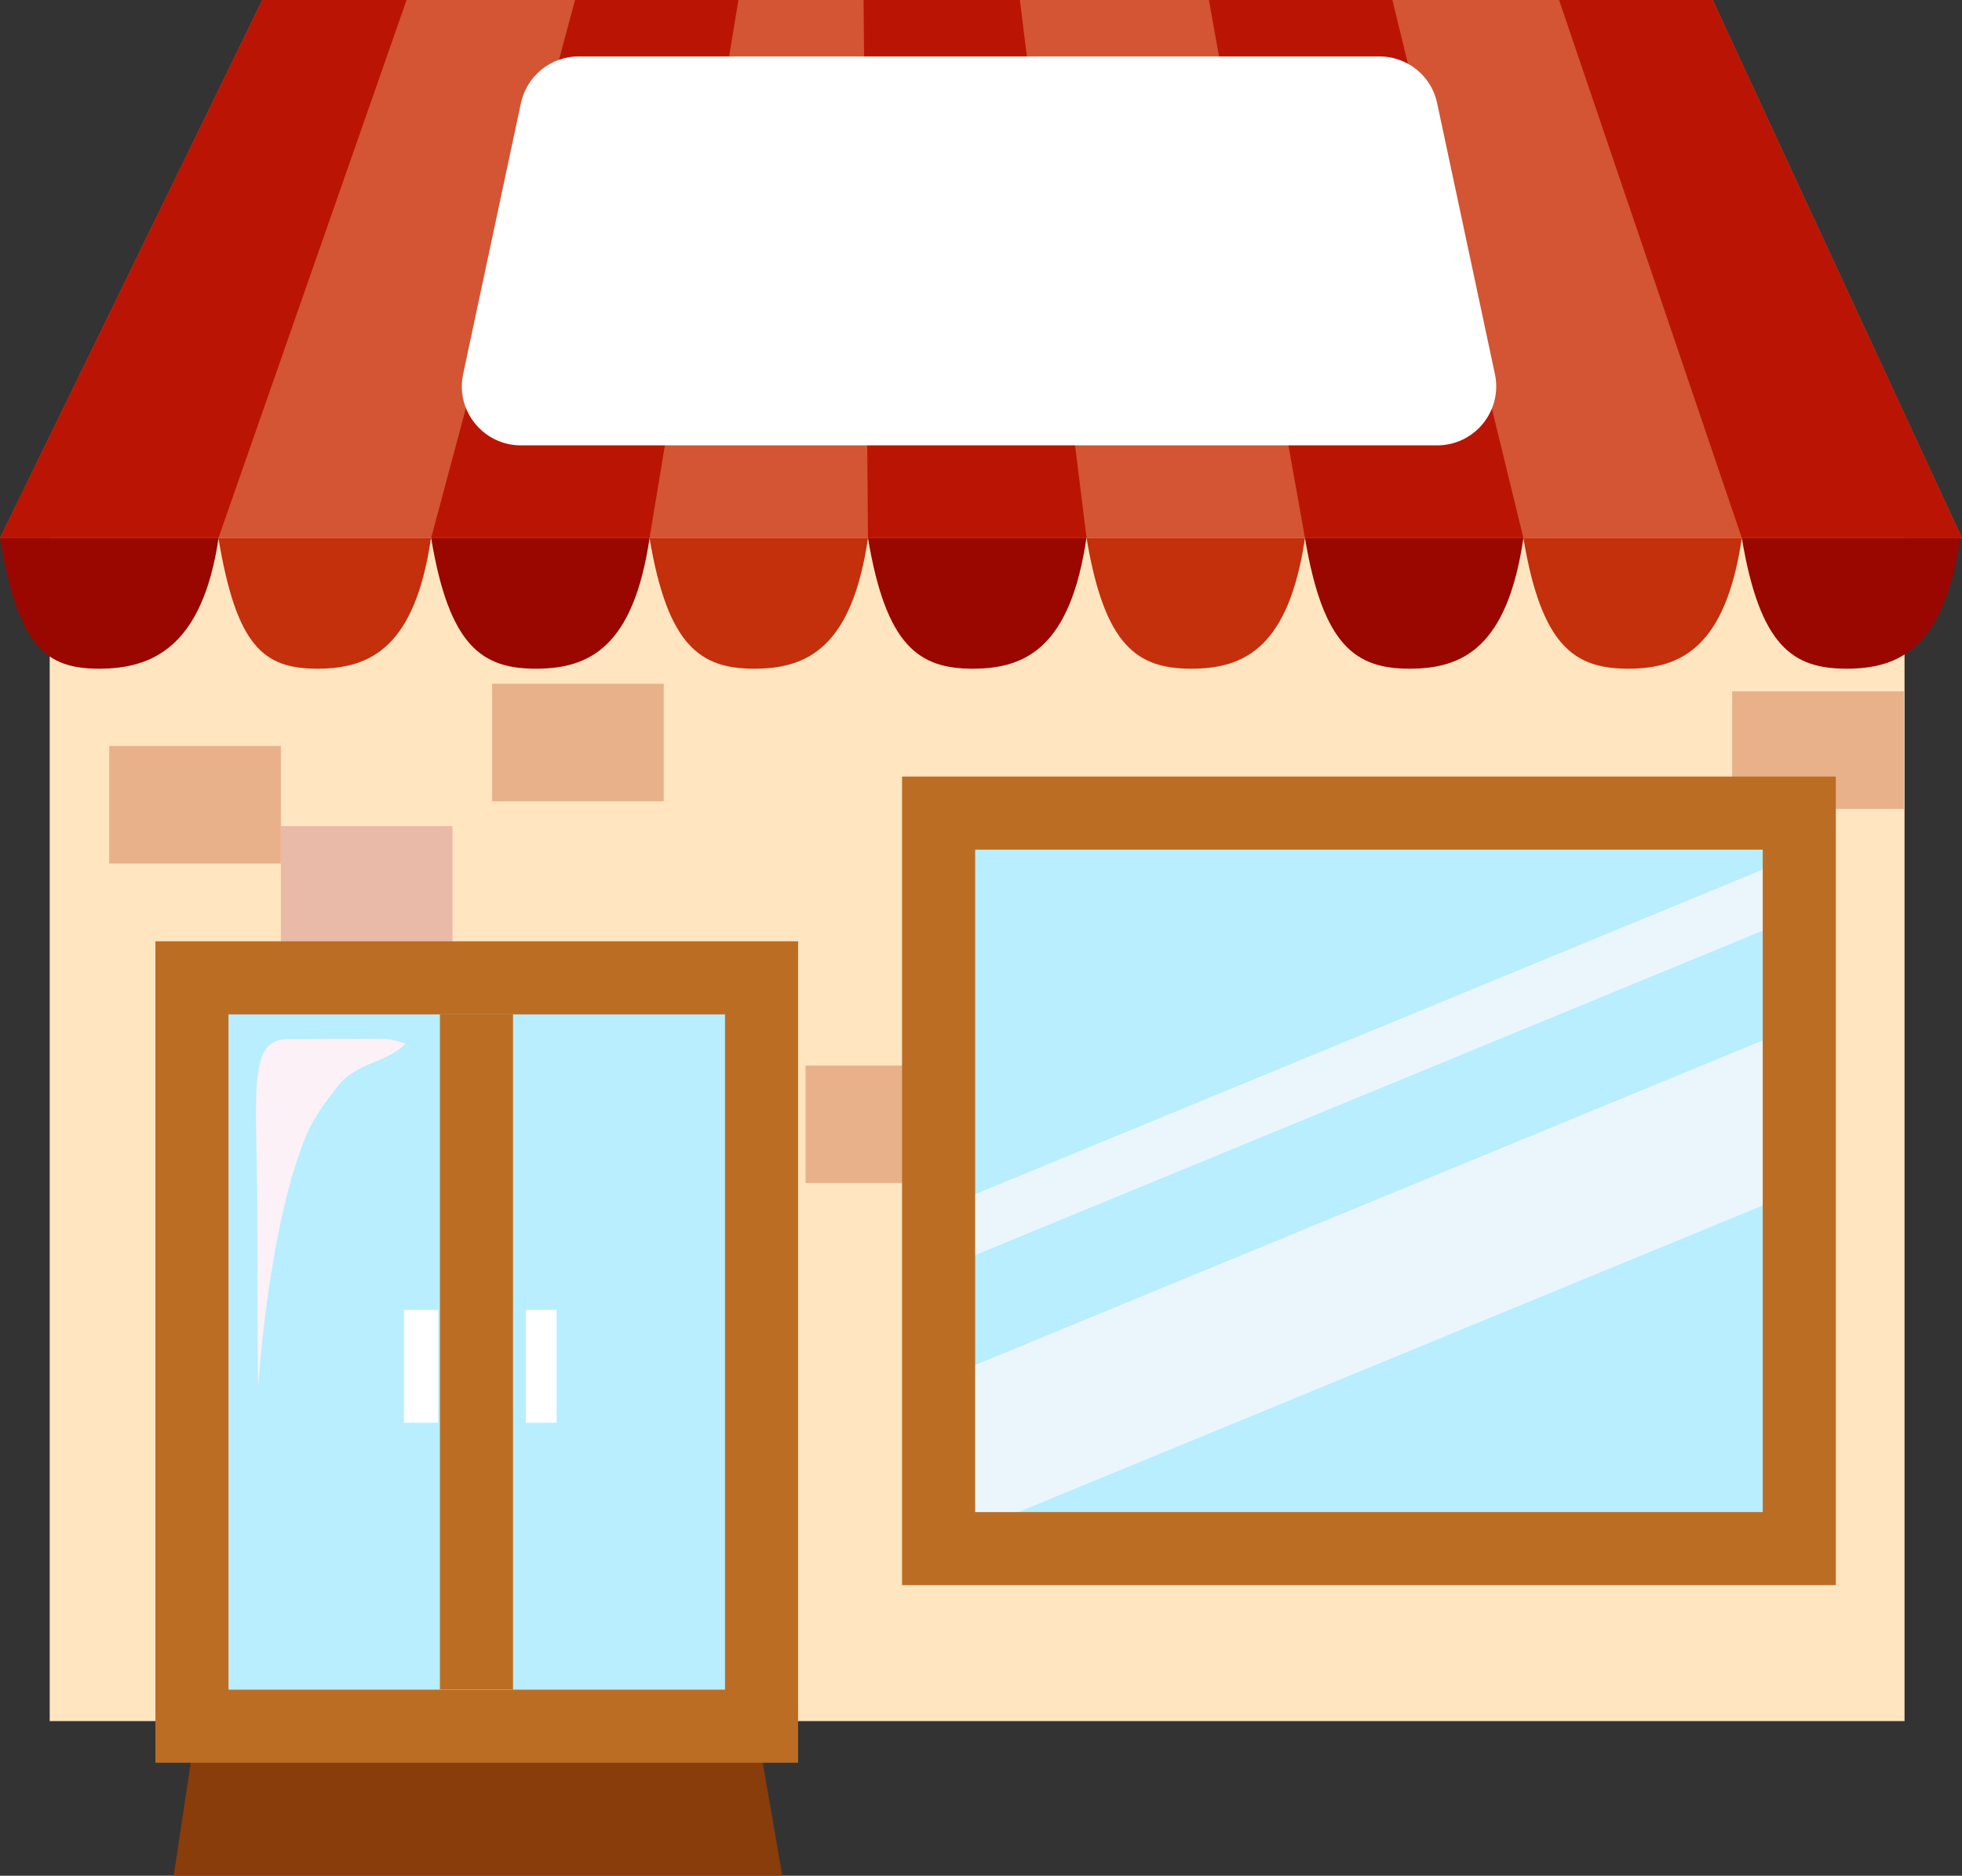 <svg id="_レイヤー_2" data-name="レイヤー 2" xmlns="http://www.w3.org/2000/svg" viewBox="0 0 134.2 128.33"><rect x="0" y="0" width="134.2" height="128.33" fill="#333333" stroke="none"/><defs><clipPath id="clippath"><path stroke-width="5" fill="#b8eeff" stroke="#bc6d24" stroke-miterlimit="10" d="M64.2 55.63h58.87v50.32H64.2z"/></clipPath><style>.cls-12,.cls-13,.cls-4,.cls-7{stroke-width:0}.cls-4{fill:#e8b189}.cls-7{fill:#c42f0c}.cls-15{fill:none;stroke:#bc6d24;stroke-miterlimit:10;stroke-width:5px}.cls-12{fill:#fff}.cls-13{fill:#990700}</style></defs><g id="_レイヤー_2-2" data-name="レイヤー 2"><path fill="#ffe5c0" stroke-width="0" d="M3.4 36.35h126.87v81.4H3.4z"/><path fill="#d35533" stroke-width="0" d="M17.94 0h99.21l17.05 36.81H0L17.94 0z"/><path class="cls-7" d="M14.94 36.81c1.24 7.44 3.1 8.94 6.77 8.94s6.68-1.5 7.77-8.94H14.93z"/><path class="cls-13" d="M29.49 36.81c1.24 7.44 3.5 8.94 7.17 8.94s6.67-1.5 7.77-8.94H29.49zM0 36.81c1.24 7.44 3.13 8.94 6.78 8.94s7.07-1.5 8.17-8.94H0z"/><path class="cls-7" d="M44.43 36.81c1.24 7.44 3.51 8.94 7.17 8.94s6.68-1.5 7.77-8.94H44.43zm59.77 0c1.24 7.44 3.52 8.94 7.17 8.94s6.67-1.5 7.77-8.94H104.2z"/><path class="cls-13" d="M59.37 36.81c1.24 7.44 3.52 8.94 7.17 8.94s6.68-1.5 7.77-8.94H59.37zm59.77 0c1.24 7.44 3.51 8.94 7.17 8.94s6.68-1.48 7.77-8.94h-14.94z"/><path class="cls-7" d="M74.32 36.81c1.24 7.44 3.5 8.94 7.17 8.94s6.67-1.5 7.77-8.94H74.32z"/><path class="cls-13" d="M89.26 36.81c1.24 7.44 3.51 8.94 7.17 8.94s6.68-1.5 7.77-8.94H89.26z"/><path d="M134.2 36.81L117.15 0h-10.51l12.5 36.81h15.06zm-30 0L95.24 0H82.69l6.57 36.81h14.94zM0 36.81L17.94 0h9.87L14.94 36.81H0zm29.49 0L39.33 0h11.18l-6.08 36.81H29.49zm44.83 0L69.76 0H59.07l.3 36.81h14.95z" fill="#ba1504" stroke-width="0"/><path fill="#893d0a" stroke-width="0" d="M53.51 128.33H11.88l1.6-10.58h38.2l1.83 10.58z"/><path class="cls-4" d="M7.47 51.04h11.74v8.04H7.47zM55.1 72.9h11.74v8.04H55.1z"/><path fill="#e8baa7" stroke-width="0" d="M19.21 56.52h11.74v8.04H19.21z"/><path fill="#c6754a" stroke-width="0" d="M79.9 59.57h11.74v8.04H79.9z"/><path class="cls-4" d="M33.66 46.78H45.4v8.04H33.66zm84.82.52h11.74v8.04h-11.74z"/><path fill="#b8eeff" d="M64.2 55.63h58.87v50.32H64.2z"/><g clip-path="url(#clippath)"><path d="M135.76 57.41L58.57 89.22l-3.66-2.66 77.19-31.82 3.66 2.67zm7.54 15.7l-82.14 33.84-9.89-7.2 82.13-33.86 9.9 7.22z" fill="#ebf6fc" stroke-width="0"/></g><path class="cls-15" d="M64.2 55.63h58.87v50.32H64.2z"/><path stroke="#bc6d24" stroke-miterlimit="10" fill="none" stroke-width="10" d="M15.63 69.4h33.96v46.2H15.63z"/><path fill="#b8eeff" stroke-width="0" d="M15.63 69.4h33.96v46.2H15.63z"/><path class="cls-15" d="M32.59 69.4v46.19"/><path class="cls-12" d="M27.63 89.62h2.34v7.72h-2.34zm8.33 0h2.11v7.72h-2.11z"/><path d="M17.66 94.87s.68-11 3.31-17.24c.49-1.17 1.35-2.3 2.07-3.24 1.39-1.8 3.35-1.59 4.7-2.99-.48-.13-.98-.33-1.47-.33-1.94 0-4.63.02-6.54.02-2.37 0-2.3 2.38-2.17 8.53.08 3.58 0 8.98.09 15.25z" stroke-width="0" fill="#fcf1f6"/><path class="cls-12" d="M98.29 30.47H35.63c-2.57 0-4.49-2.37-3.95-4.88l3.95-18.53c.4-1.87 2.05-3.2 3.95-3.2h54.77c1.91 0 3.56 1.33 3.95 3.2l3.95 18.53c.54 2.51-1.38 4.88-3.95 4.88z"/></g></svg>